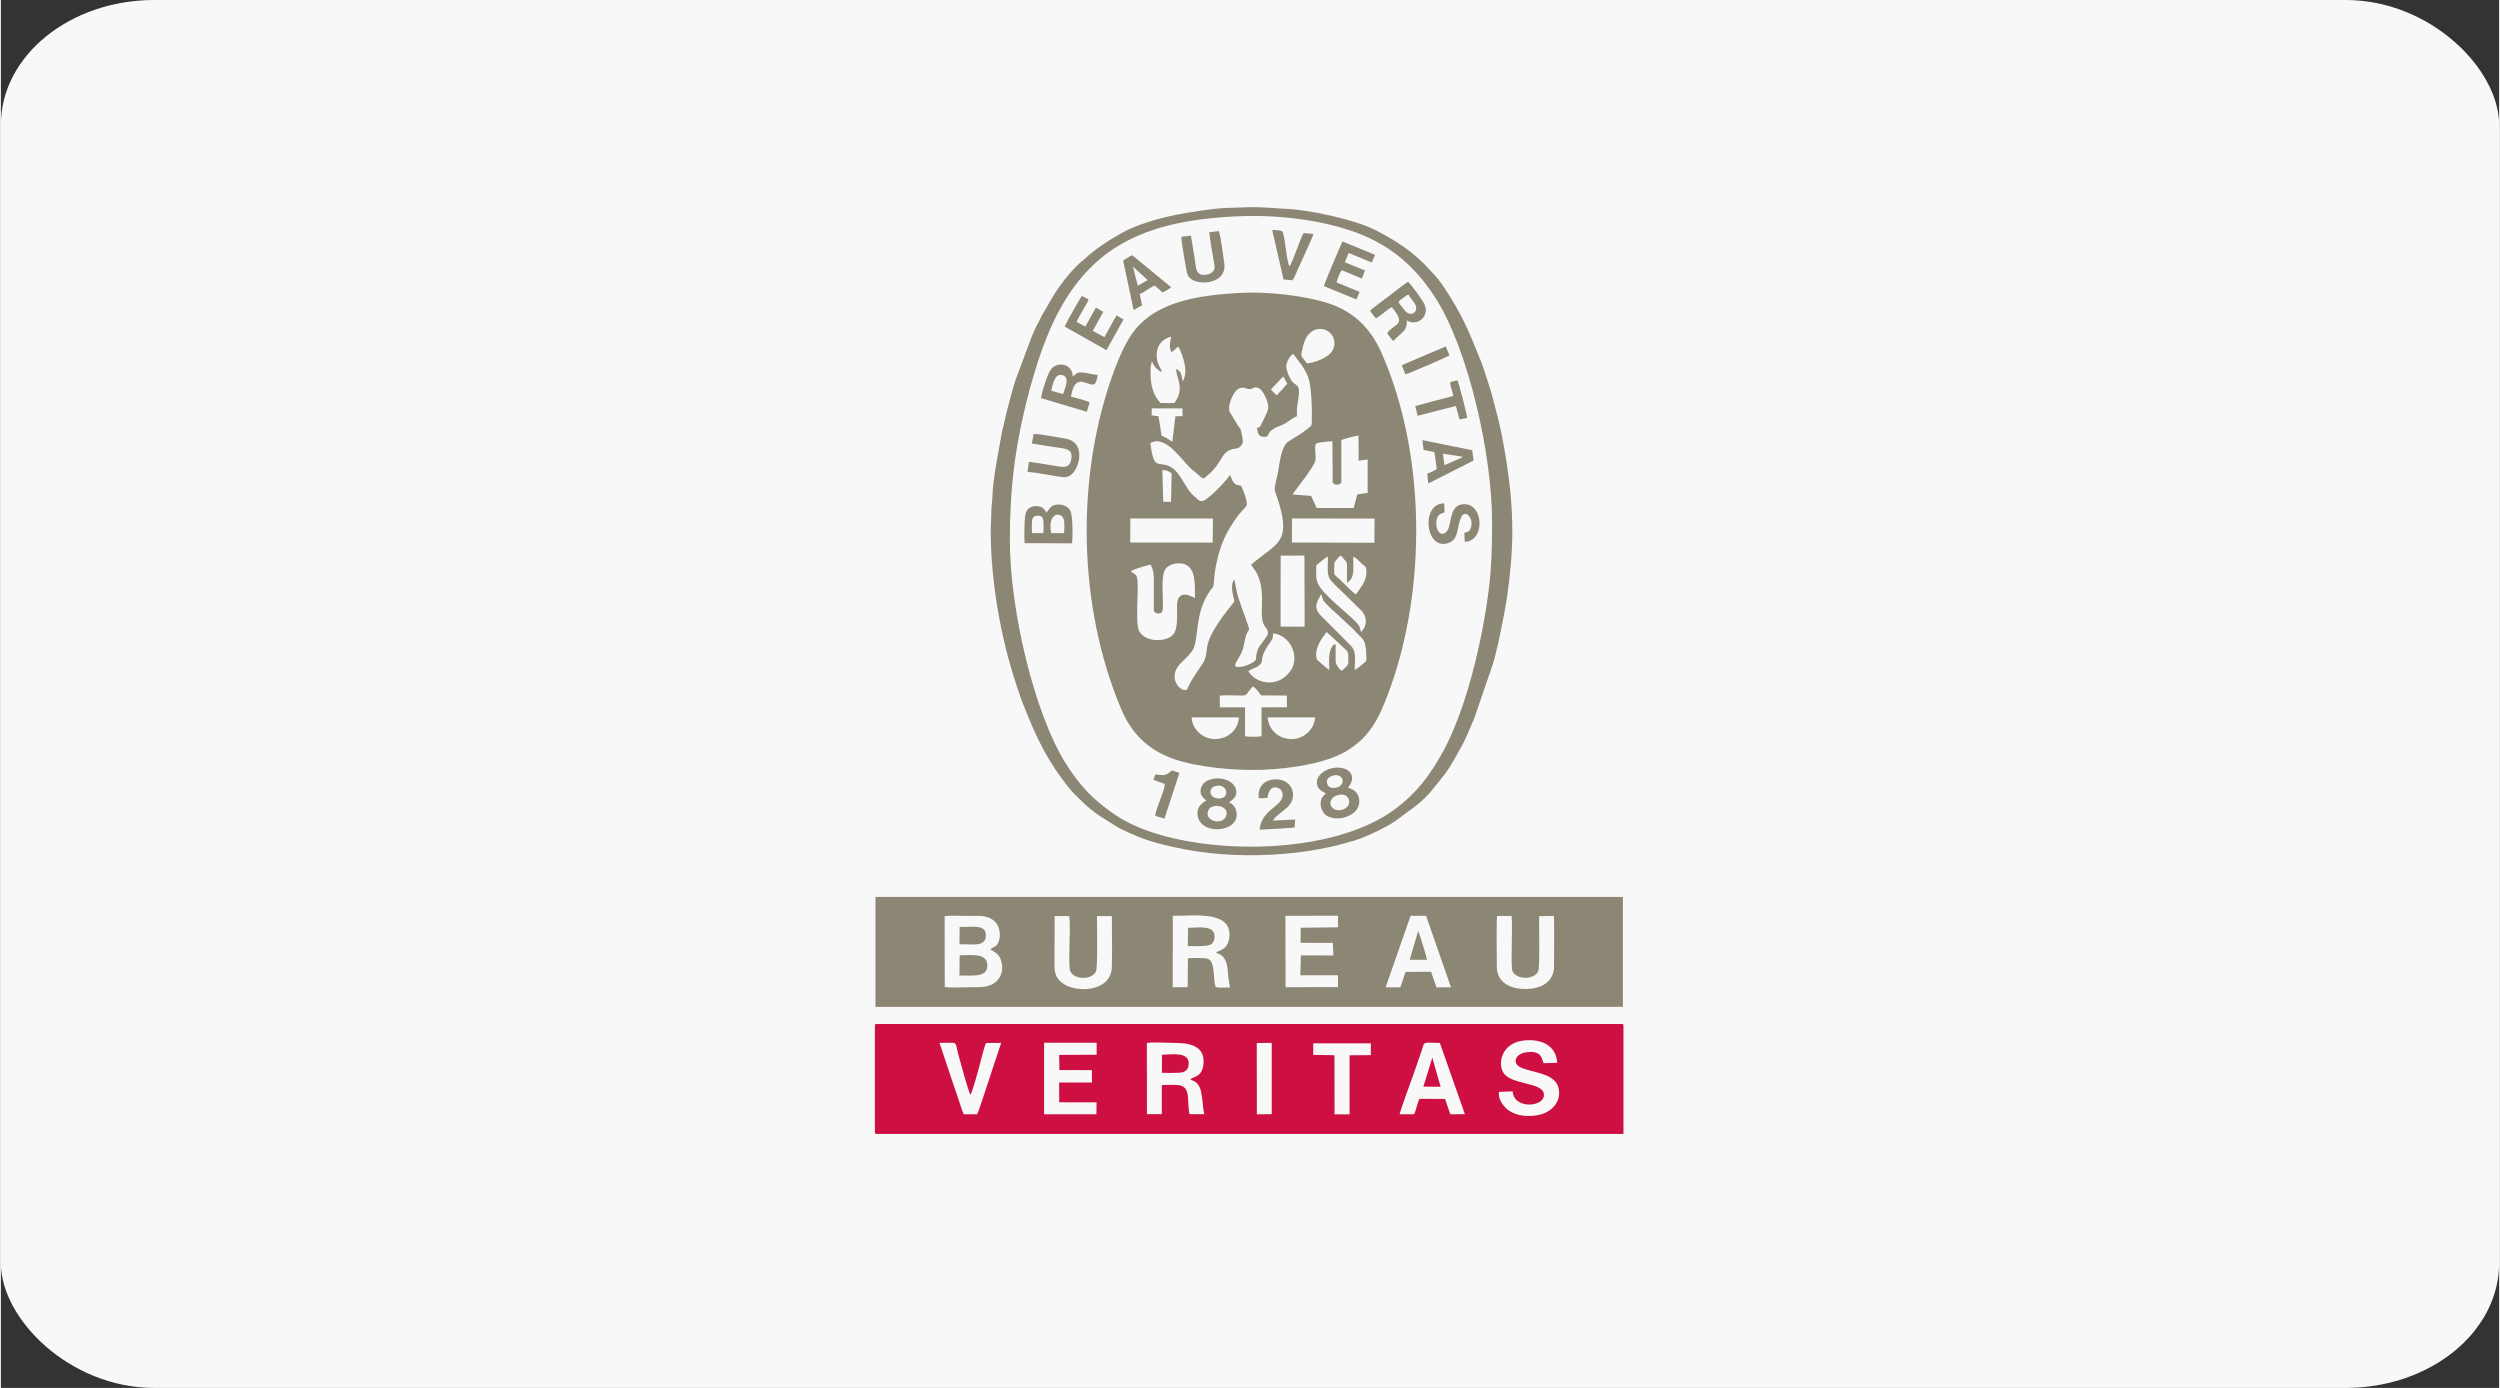 <?xml version="1.0" encoding="UTF-8"?>
<!DOCTYPE svg PUBLIC "-//W3C//DTD SVG 1.1//EN" "http://www.w3.org/Graphics/SVG/1.1/DTD/svg11.dtd">
<!-- Creator: CorelDRAW 2021.5 -->
<svg xmlns="http://www.w3.org/2000/svg" xml:space="preserve" width="290px" height="161px" version="1.1" style="shape-rendering:geometricPrecision; text-rendering:geometricPrecision; image-rendering:optimizeQuality; fill-rule:evenodd; clip-rule:evenodd"
viewBox="0 0 4255 2363.9"
 xmlns:xlink="http://www.w3.org/1999/xlink"
 xmlns:xodm="http://www.corel.com/coreldraw/odm/2003">
 <rect x="0" y="0" width="4255" height="2363.9" fill="#333333" stroke="none"/>
 <defs>
  <style type="text/css">
   <![CDATA[
    .fil1 {fill:#8C8675}
    .fil2 {fill:#CD0F41}
    .fil0 {fill:#F8F8F8}
   ]]>
  </style>
 </defs>
 <g id="Слой_x0020_1">
  <rect class="fil0" width="4255" height="2363.9" rx="261.5" ry="212.8"/>
  <g id="_2218395510256">
   <path class="fil1" d="M2157.6 1221.9l80.7 -0.1c-0.9,20.1 -18.9,37.3 -40.6,37 -21.8,-0.4 -38.6,-16 -40.1,-36.9zm228.4 -599.9l6.1 15.6c5.3,-0.9 72.2,-29.9 75.2,-32.4l-6.4 -15.1 -74.9 31.9zm-419.6 697l-3.5 9.2 19.6 7c-0.4,12.4 -14.8,40.1 -16.5,54.3l15.8 4.7 25.5 -77.7c-16,-6 -11.8,-4.5 -18.4,0.3 -7.6,5.5 -13,2.7 -22.5,2.2zm502.4 -668.3c-1.2,6.4 4.2,16.5 5,23.6l-64.8 17.2 3.9 16.7 65.2 -16.7 6.3 23 13 -2.8c-0.9,-7.9 -13.9,-58.4 -16.5,-64l-12.1 3zm-284.2 -174.7l15.1 1.4c3.9,-4.8 6.6,-12.9 9.4,-19.1 6.1,-13.8 24,-51.1 26.5,-59.9l-16.8 -1.4c-4.3,5.3 -18,48.8 -24.1,56.8 -5.6,-10.9 -7.4,-52.7 -12.2,-59.9 -4,-2.1 -12,-1.9 -17.2,-2.3l19.3 84.4zm271.5 296.7l31.3 4.8c1.6,0.6 1,0.4 2.1,1.2l-30.8 13.6 -2.6 -19.6zm-32.9 -6.3l18.3 3.5 4.2 28.6c-4.3,3.6 -10.9,6.1 -16.3,8.4l1.7 16.6 77.2 -39.1 -2.3 -17.6 -84.9 -17.2 2.1 16.8zm-281 592.5c4.2,1.5 10.2,0.3 14.9,-0.1 0.8,-2.5 2.9,-23.6 19.5,-16.3 6.1,2.7 11.2,14.2 -0.4,25.4 -12.4,11.9 -29.8,20.3 -32.3,45.2 7.8,-0.4 55.5,-2.7 59.7,-4l0.8 -13.3 -37.9 1.8c3.9,-7.6 17.4,-15.6 25.2,-23.2 8.7,-8.5 13.2,-22.2 4.5,-35.5 -6,-9.1 -20.3,-14.6 -35.8,-9.9 -12.6,3.9 -19.4,14.2 -18.2,29.9zm-214.1 -904.7l25.1 22.8 -16.8 9.8 -8.3 -32.6zm-16.7 -10.6l17.9 84.5c5.1,-2.1 9.3,-6.2 14.5,-7.7l-4.1 -19.6c8.5,-3.2 17.2,-11.1 25.4,-14.4 4.3,3.7 9.2,7.4 13.1,11.6 3.8,-0.8 12.6,-6.6 14.9,-8.9l-49.3 -40.6c-5.2,-4.5 -11.5,-9.7 -17.5,-13.9l-14.9 9zm-155.4 311.8c13.7,2.4 27.3,4.3 40.7,6.4 14.6,2.3 29.9,1.6 26.4,20.6 -3.1,17.4 -16.5,12.8 -31.4,10.4 -13.4,-2.1 -26.9,-4.6 -40.6,-6.2l-2.7 16.9c17.2,1.8 36.1,5.5 53.5,8.2 12.1,1.9 16.6,1.4 23.7,-5.7 13.1,-13.2 20.8,-53.6 -12.1,-58.9 -12.2,-1.9 -44.6,-8.5 -54.5,-8l-3 16.3zm302.1 -359.8c1.3,13.3 4.2,28 6.4,41.4 0.7,4.3 3.2,16 2.6,19.7 -0.8,5.7 -7,10 -12.8,11 -19.6,3.6 -18.5,-11.2 -20.8,-25.8 -2.1,-13.6 -4.4,-27 -6.6,-40.6l-16.2 2c-0.9,5.2 6.5,44.9 7.9,53.5 1.7,11 3.4,15.5 11.1,20 16.5,9.6 59.2,4.6 53.9,-29 -2,-12.7 -5.5,-43.8 -9.1,-54.2l-16.4 2zm-246.3 160.5l71.3 40.3 28.9 -52.2 -11.8 -7.2 -20.7 37.2 -19.7 -10.7 17.8 -32.3 -12.5 -7.4 -18 32.3 -14.9 -7.8c3.1,-8.8 18.4,-31.1 20.3,-38.5l-11.3 -5.7c-2,1.8 -27.5,47 -29.4,52zm441.6 -68.8l55.4 22.7 5.4 -12.9 -39.3 -16.2c0.8,-4.3 6.3,-18 9,-20.7l34.2 14.2 5.3 -13.7 -34.3 -14 6.4 -15.9 39.5 16.3 5.5 -13 -55.4 -22.9c-2,3.4 -29.8,68.4 -31.7,76.1zm239.1 420.4l0.8 15.1c29.6,-0.8 32.2,-46.4 12.2,-60.4 -7,-4.9 -18.8,-5 -25.5,0 -14.2,10.7 -8.4,37.7 -20.1,45.2 -13.2,8.3 -19.5,-17.7 -11.8,-29 2.6,-3.8 5.9,-3.7 10.7,-6l-0.5 -15.3c-41.2,-0.4 -32,83.3 8.4,67.1 17.4,-7 12.5,-27.9 20.9,-44.3 7.2,-13.9 23,4.8 15.1,21.1 -2.8,5.9 -4.5,3.8 -10.2,6.5zm-703.4 -242.3c2,-9.7 5.5,-29.8 18.5,-26.6 13.9,3.4 4.9,22.4 1.5,32.4l-20 -5.8zm-17.7 12.6l78.2 23.3 4.8 -15.9c-4.2,-2.6 -26.1,-8.8 -31.8,-9.8 7.3,-44.6 29,-15.8 40.5,-21.5 2.6,-3.2 4.5,-10.9 4.9,-15.6 -8.7,-0.5 -15,-2.8 -23.1,-3.8 -13.2,-1.6 -11.9,1.8 -19.3,6.3 -0.4,-21 -25.6,-26.8 -37.3,-11.6 -5.8,7.5 -15,37.3 -16.9,48.6zm608.9 -163.9c2.7,-3 13.5,-11.4 17.2,-12.5 2.3,5.1 6.7,9.3 10.2,14.8 9.6,14.6 -7,25.8 -17.4,11.4 -3,-4.2 -8.1,-9.6 -10,-13.7zm-48.2 15c1.4,3.2 7.2,9.7 9.8,13.1 6.4,-2.7 19.2,-15.2 27.1,-19.2 26.4,31.8 4.3,27.2 -7.7,44.2 1,2.7 7.7,10.9 9.9,13.6l15.3 -14.2c5.6,-5 8.9,-10.4 7.9,-21.1 16.2,11.2 38.7,-5 30.9,-25.6 -2.9,-7.8 -21.3,-32.6 -28.3,-40 -3.6,1.3 -27.9,20.5 -32.8,24.3 -5.5,4.3 -29.6,21.8 -32.1,24.9zm-54.9 825.1c21.3,-6 26.7,19.6 7.4,24.9 -20.7,5.7 -29.2,-18.8 -7.4,-24.9zm-9.2 -33c17.5,-5.7 24.6,14.6 7.7,20 -6.8,2.1 -14.3,0.5 -16.4,-5.4 -3.1,-8.7 2.7,-12.7 8.7,-14.6zm-11.4 30.2c-4.1,4.4 -7.7,6.3 -8.6,14.1 -0.9,7.6 1.3,14 4.9,18.8 13.3,17.9 56.4,9.4 60.5,-15.4 1.8,-11.1 -3.3,-21.6 -14.4,-25.6l-4.4 -1.9c18.9,-24 -4.8,-39.4 -30,-32.4 -24.3,6.8 -32.2,30.6 -11,40.6l3 1.8zm-170 39c-6.3,15.9 -37.9,8 -30.2,-10.1 5.7,-13.5 37.6,-8.7 30.2,10.1zm-17.5 -51.7c18.6,-4.7 24.8,18.2 8.8,21 -18.3,3.1 -24.7,-17 -8.8,-21zm-15.7 24.5c-1.3,1.3 -21.4,9.6 -13.7,31 10.6,29.9 75.9,21.6 63.6,-15.5 -2.1,-6.3 -6.1,-9.6 -11.6,-12.4 1.6,-1.4 18.3,-9.1 10.5,-25.5 -9.3,-19.2 -45.6,-19.4 -55.5,-4.2 -7.6,11.6 -1.7,21.6 6.7,26.6zm-242.9 -455.2l-21.7 0c-7,-38 20,-36.7 22.1,-21.2 0.6,4.5 0.7,17.1 -0.4,21.2zm-35.1 -0.1l-18.8 0.1c-1,-4.3 -0.8,-14.5 -0.4,-19.3 0.5,-6.9 2.6,-10.2 9.8,-10.4 7.6,-0.2 9.2,3.5 9.7,10.3 0.4,4.7 0.5,15 -0.3,19.3zm5.7 -35c-4.5,-5.6 -6.2,-10.7 -17,-10.9 -9.8,-0.1 -15.5,4 -18.1,10.6 -3.3,8.1 -3.1,42 -2.4,52.5l80.9 0.3c1.2,-11.7 1.5,-48.5 -3.5,-56.6 -3.8,-6.2 -12.3,-10.2 -21.9,-9.4 -11.2,0.8 -13.3,7.9 -18,13.5zm333.9 -504.8c67.9,-2.3 147.3,8.5 204.4,32.3 58.9,24.6 96.7,63.5 126,110.3 52.9,84.1 94.5,261 94.4,378.9 0,39.3 -0.8,74.7 -5.5,113.2 -10.5,86.2 -38.4,205.2 -77.8,276.8 -23,41.8 -45.1,70.7 -80.7,97.6 -105.6,79.6 -320.9,80.3 -436.6,32.4 -29.7,-12.3 -49.4,-26 -72.5,-45.7 -20.1,-17.3 -36.8,-37.8 -53.6,-64.6 -52.9,-84.8 -94.7,-260.5 -94.6,-379.6 0,-77 6.7,-142.2 23.3,-214.5 13.9,-60.3 33.8,-126.8 60.5,-175.9 59.5,-109.8 148.7,-155.7 312.7,-161.2zm-429.1 535.6c0,85.5 16.8,182 43.7,262.8 2.7,8 5,14.5 7.6,22.4 1.1,3.3 2.6,7.1 4.1,10.9 22.1,56 40.4,95.7 79,143.4 5.6,7.1 12.7,13.4 19.1,19.9 10,10.1 21.7,19.6 33.6,27.5l28.3 17.8c1.8,1.1 3.4,2.1 5.2,2.9 26.3,12.6 42.2,19.5 72.1,27 26.4,6.6 50.6,11.2 77.8,14.3 56,6.5 117.5,5 172.9,-3.5 9.6,-1.5 17,-3.3 26.2,-4.9 12,-2 24.6,-5.4 36.2,-8.8 4,-1.2 8.2,-2.2 12.6,-3.5 7.6,-2.2 15.1,-5 22,-8.1 4,-1.8 6.4,-2.8 10.3,-4.7 4.1,-2 7,-2.8 11,-5 9.8,-5.2 19.5,-10.2 28.5,-16.5l35.1 -26c9.5,-7.7 19.1,-16.9 26.7,-26.4 13,-16 26.5,-31.6 36.3,-49.9 1.9,-3.6 3.3,-5.5 5.5,-9.5 1.8,-3.5 3.3,-6.6 5.3,-9.7 9.8,-16.2 16.6,-34.7 24.2,-51.9l31.5 -91.7c1.2,-4.5 2.5,-8.3 3.6,-12.5l5.9 -24.1c5.2,-25.3 11,-51.8 14.8,-77.3 5.5,-37.5 9.3,-75.8 9.3,-113.9 0,-38.5 -3.6,-77.1 -9.4,-114.8 -4.8,-31.1 -10.3,-61 -18.4,-90.7 -3.4,-12.4 -6.1,-25.2 -10.1,-37 -1.4,-4 -2.1,-7.3 -3.5,-11.6 -1.5,-4.4 -2.7,-7.5 -4,-12 -2.4,-8.1 -4.9,-15.6 -8,-23.1 -20.7,-51.4 -31.4,-78.5 -62.2,-125.1 -5.9,-8.9 -12.7,-18.2 -20.3,-25.7l-15.1 -16c-10.3,-10 -22,-20 -33.9,-28.2 -3.5,-2.4 -6.2,-4.1 -9.6,-6.4 -12.9,-8.6 -26.2,-15.9 -40.2,-22.9 -35,-17.7 -112.1,-33.8 -148.9,-35.4 -23.2,-1 -36.6,-3 -61.1,-3l-30 1c-18.6,-0.2 -39,2.6 -57,5.2 -25,3.6 -50.9,8.1 -75.8,15.2 -23.6,6.8 -45.2,14.9 -66,27.3 -16,9.4 -31.4,19.6 -45.8,31.3l-12.1 10.9c-2,1.6 -2.5,1.6 -4.5,3.5 -19.1,17.6 -35.4,39.2 -48.7,61.4l-16.9 29.3c-2.3,3.8 -2.9,6.6 -5.3,10.6 -4.4,7.3 -11.4,23.6 -14.4,31.8l-25.2 67.8c-5.3,15.8 -9.2,33.1 -13.8,49.4l-9 38c-5,29.1 -15.5,79.5 -16.2,108.1 -0.2,9.1 -2.1,19.8 -2,29 0.1,10.6 -1,19.5 -1,31.1zm342.1 318.1l80.5 0c-0.5,20.9 -18.6,36.6 -40,37 -21.3,0.3 -39.6,-16.8 -40.5,-37zm48 -37c9.4,-1.1 25.7,-0.3 35.6,-0.2 13.2,0.2 7.9,-2.5 21,-15.6 3.3,1.4 12.2,12.4 13.8,15.4l43.8 0.2 0.3 20 -43.4 0.1 0.1 49.3c-5.1,1.1 -23.4,1.3 -28.1,-0.2l0 -49.1 -42.9 0 -0.2 -19.9zm48.8 -41.8c4.3,-3.6 11.7,-4.8 17,-8.8 12.4,-9.6 -1.4,-8.4 17.1,-36 4,-5.9 8.8,-10 7.6,-19.3 28.3,1.5 48.3,39.7 29.1,65 -22.8,30.1 -60.5,18.8 -70.8,-0.9zm137.4 -19l0.3 17.3 -13.7 -11.3c-5.9,-6.5 -9.3,-4.5 -8.5,-18 0.7,-12.2 10.5,-26.8 17.8,-35.6l29.3 27.1c8,7 7.6,7.8 7.6,21.6 0,6 -0.5,7.5 -3.6,10.5 -3,2.8 -5.1,4.5 -7.5,7 -4.8,-3.1 -10.5,-10.8 -10.6,-17.5 -0.1,-9.2 0,-18.8 0.1,-28 -9.1,0.6 -11.4,19 -11.2,26.9zm-82.6 -137.2l0.2 -40.5 40.4 -0.1 0.4 120.7 -3.8 0.4 -37.2 -0.1 0 -80.4zm69.2 25.1c1.6,2.7 1.2,6.2 3.5,10.4 2.6,4.7 16.7,17.9 20.9,21.3l29.6 27.4c15.8,18.5 22.5,14.6 22.8,47 0.1,6.1 0.8,7.4 -3.1,10.6 -3.6,3 -12.7,10.7 -16.8,12.6 0.1,-17.1 4.3,-31.6 -7.5,-42.5l-50.5 -50.7c-13.2,-14.9 -5.8,-22.9 1.1,-36.1zm11.4 -64.1c-0.2,42 -4.7,31.7 32.6,68.1l25.2 24.9c9.8,11.7 8.9,24.3 -1.1,35.8 -2.8,-5.1 0.3,-7.9 -9.7,-18 -11.3,-11.3 -35.3,-31.2 -44,-40.1 -3,-3 -3.3,-4.1 -6.9,-7.1 -3.1,-2.6 -4,-4.3 -6.6,-7.5 -9.2,-11.5 -9.5,-16.8 -9.5,-33.1 0,-6.7 -0.9,-7.5 3.7,-10.9 3.9,-2.9 12.6,-10.7 16.3,-12.1zm21.6 -1.5c3.9,2.6 4.3,4.6 7,7.5 3.1,3.4 3.8,3.7 3.9,9.9 0,9.4 -0.1,19 -0.1,28.5 15,-7.3 9.8,-26.9 11,-44.4 4.1,1.8 10.6,8.6 14.2,12 6.1,5.7 8.8,4.6 7.8,17.8 -1,13.9 -11.8,26.3 -17.8,34.9 -9.5,-7 -19.5,-18.6 -29.3,-27.4 -9.3,-8.2 -7.4,-4.3 -7.5,-20.4 -0.1,-6.8 -0.1,-6.8 3.2,-10.6 2.7,-3.1 4.3,-5.6 7.6,-7.8zm-357.4 26.5c3.2,-2.6 28.6,-10.6 34.1,-11.2 5.7,14.1 5.1,14.5 5.1,32.2 0,12.7 0.1,25.4 0,38.1 0,6.8 -1.1,11.1 5.3,12.5 7,1.6 9.8,-1.4 10.1,-7.5 1.2,-22.9 -4.5,-58.2 5.9,-69.6 7.5,-8.3 40.3,-17.5 46.9,14.2 2.3,11.2 1.9,24.9 2,36.8 -7.7,-2.8 -20.3,-11.2 -27.8,0.1 -7.6,11.4 4.4,52.5 -12.1,65 -13.4,10.2 -45.1,10.2 -55.3,-8.8 -7.5,-14 0.9,-79.3 -3.9,-92.2 -2.1,-5.5 -6.5,-5.4 -10.3,-9.6zm274.7 -89.8l140.6 0.2 -0.3 41.2 -140.6 -0.4 0.3 -41zm-275.4 0l140.7 0.1 -0.5 41 -140.4 -0.1 0.2 -41zm359.4 -133.6c3.3,-1.6 25.4,-7.6 29.3,-7.5l0.1 42.8 15.4 -2.2 0 57 -17.8 2.6 -5.9 23.1 -63.2 0 -9.4 -20.6 -31.5 -2.5c5.1,-8.6 34.7,-44.1 38.5,-56.9 2.5,-8.9 -2.4,-22.3 1.3,-29.7 4.2,-2.4 21.7,-3.7 28,-4l0.4 70.3c4.4,6 10.4,3.7 14.8,0.8l0 -73.2zm-304.9 51.3c8.2,-0.4 11.3,2.4 15.9,5.6l-1.1 48.4 -13.3 -0.2 -1.5 -53.8zm34.3 -105.1l0.2 13.2 -12.2 0 -5.3 43.5c-3,-1.5 -5.7,-4 -8.9,-5.8 -2.8,-1.6 -6.7,-3.1 -9.4,-4.6l-5.2 -33 -11.8 -1.5 0.4 -11.9 52.2 0.1zm171.6 -54.4l6.8 12.1 -8.7 10.5c-3.7,3.7 -6,5.4 -8.3,9.6 -4.5,-2.3 -7.6,-6.9 -10.8,-10.1l21 -22.1zm17.1 -38.4l13.7 18.2c4.4,6.1 8.9,13.8 11.7,21.4 5.8,15.6 6.8,55.4 6.2,75 -0.2,8.4 -0.3,7.1 -5,11 -13.9,11.5 -20.6,14.4 -34.1,23 -14,8.8 -15.7,39.6 -18.8,54.3 -7.6,36.7 -7.6,19.2 2.3,52.4 20.4,68.2 -7,67.8 -47.7,103.7 1.1,2.4 -0.2,0.1 1.6,2.5 4.7,6.6 7.1,9 10.5,17.5 14,34.8 -1.3,68.7 11.7,85.5 7.9,10.3 5.1,13.2 -1.2,22.1 -4.3,6 -9.7,11.5 -12.3,19.7 -4.6,14.1 3,13.3 -11,21.1 -5.7,3.2 -19.6,8.2 -26.2,4.7 -3.2,-3.9 10.7,-18.2 14.1,-34 1.5,-6.8 2.2,-14.1 4.7,-20.2 4.2,-10.4 6.4,-4.6 2.4,-16.9 -6.4,-19.9 -13.8,-35.7 -18.9,-56.2 -1.3,-5.1 -2.8,-16.9 -4.3,-20.6 -5.7,6.7 -3.7,20.6 -1.4,29.2 2.8,10.5 3.3,6 -8.8,21.5 -52.5,67.3 -27.7,68.8 -44.4,93.9 -6.6,9.8 -14.6,21.1 -20.4,31.7 -2,3.6 -3.8,9 -6.2,11.8 -8.8,1.5 -15.5,-6.8 -18.2,-12.9 -3.7,-8.7 -2.2,-17.7 2.3,-25.1 6.2,-10.2 24,-21.9 28.6,-34.5 7.9,-21.8 2.5,-61.9 28,-97.2 2.3,-3.3 4.9,-5 5.6,-9.5 0.6,-4.7 0.7,-10.1 1.2,-15 2.9,-25.3 9.7,-50.7 21.1,-72.7 7.7,-14.8 15.8,-26.2 25,-37.1l7.3 -7.8c5.9,-5.8 -5,-29.1 -7.7,-35.8 -5.7,-2.1 -8.3,-0.6 -12.6,-5.4 -4.4,-5.1 -3.5,-9.6 -6.9,-12.9 -5.6,8.9 -24.3,28.7 -33.4,35.6 -7,5.3 -13.6,13.7 -22.2,4.8 -3.4,-3.5 -6,-4.8 -9,-8.1 -14.2,-15.7 -21,-40.7 -40,-48.1 -18.7,-7.3 -24.7,6.9 -30.8,-38.7 20.6,-12.4 43,14.9 54.3,27.2 12.7,13.8 8,11 25.3,24.8 4.3,3.4 5.5,6.1 11.2,8.4 35.2,-26.7 26.9,-44.8 50.3,-50.5 4.8,-1.1 10.9,0.5 15.8,-9.2 2,-4.2 -1.2,-16.3 -2.4,-21.6 -0.9,-4.5 -2,-4.8 -4.3,-7.7l-14.8 -24.3c-5,-10.1 5.9,-32.2 11.1,-36.8 6.1,-5.3 9.8,-5.9 18.7,-3 9.9,3.4 9.2,-6.1 20.5,-0.4 6.2,3.1 17.6,25.3 14.8,35.3 -1.4,5 -5.2,13.1 -7.4,17.6 -1.4,2.9 -2.7,5.7 -4.3,8.8 -2.2,4.2 -2.6,4.2 -7.2,5.7 1.6,11.3 4.2,16.8 17.4,14.4 3.8,-6.5 3.6,-8 9.2,-11.8 4.6,-3.2 8.3,-4.9 14,-6.9 10.4,-3.6 19,-13 27.6,-15.8 -0.8,-14.4 0.7,-18.4 2.7,-32 3.2,-21.9 -3.5,-19.7 -9.5,-25.6 -5.1,-5.2 -9.5,-15.4 -11.3,-24.8 -1.4,-7.6 5.9,-21.1 11.8,-23.7zm23.6 16.1c-2.1,-1.8 -4.6,-5.6 -6.6,-8.2 -2.6,-3.3 -3.9,-4 -2.8,-9.7 1.4,-7.4 3.5,-16.6 6.4,-22.8 7.1,-15.4 22.2,-22.2 36.3,-15.3 13.5,6.6 18.5,26.1 6.3,38.9 -7.5,7.9 -25,15.6 -39.6,17.1zm-247.1 14.8c-1.8,-6.5 -5.5,-9.6 -7.6,-17.3 -5,-18.8 1.8,-37.7 23.2,-43 -1.7,9.8 -4.2,16.7 0.1,26.2 5.8,-2.2 6.2,-6.1 12,-9.1 4,5.3 8.8,20.5 10.5,28.3 2.6,12 2,21.2 -2.9,30.9 -2.5,-11.2 -2.3,-17.7 -11.3,-21.2 0,16.8 15.7,32.1 -3,58l-23.3 -0.1c-6.8,-5.9 -12.8,-17.7 -15.3,-29.8 -1.5,-7.3 -2,-13.8 -2,-21.4 0,-3.7 0.1,-7.2 0.3,-11l2.1 -9.3c2.3,8 9.7,16 17.2,18.8zm133.1 -134.9c-68.8,3.9 -147,13.7 -185.8,72 -11.3,17.1 -20,37 -28,58.2 -67.3,180 -63.2,403.6 11.6,579.7 17.2,40.5 45.4,68.6 88.6,83.8 41.6,14.6 106.4,20.4 153.2,18.5 45.9,-1.9 105.4,-10.7 140.1,-31.1 41.2,-24.2 56.3,-56 72.7,-99.6 65.9,-175.4 64.2,-407.9 -11.8,-579.6 -18.3,-41.3 -46.7,-69.4 -88.7,-83.6 -40.6,-13.7 -106.5,-20.9 -151.9,-18.3z"/>
   <path class="fil2" d="M2139 1776.5l25.5 -0.3 0 121.5 -25.3 0.1 -0.2 -121.3zm283.8 74.3l29.4 0.1 -14.2 -49.5 -15.2 49.4zm-445.4 -23.7c9.2,0.5 21,0.5 30.1,-0.1 9.6,-0.7 15.1,-4.9 15.6,-15 1.1,-20.9 -28.3,-16.2 -45.5,-15.6l-0.2 30.7zm429.5 70.7l-24.6 0c0.9,-5.4 18.1,-53 21.2,-61.3 3.6,-9.8 7.2,-20.3 10.6,-30.4 1.8,-5.3 3.6,-10.5 5.4,-15.6 5.8,-16.7 -0.5,-15 31.4,-14.2l42.6 121.4 -24.9 0.1 -8.9 -26.1 -43.5 -0.2c-3.9,6.9 -5.5,19.1 -9.3,26.3zm-381.2 -59.7c5.7,3.9 14.7,3.4 18.7,22.2 2.6,12.4 2.4,24.4 5.2,37.4l-25 -0.1c-5.7,-22.2 4.8,-49.5 -23.2,-49.8 -7.9,-0.1 -16.2,-0.1 -24.1,0.3l0 49.5 -25.3 0 -0.2 -121.2c8.9,-1.9 34,-0.2 44.6,-0.2 24.8,0 56.6,2.8 51.6,38.6 -0.9,6.4 -3.9,12.4 -7.4,15.4 -4.4,3.7 -9.6,4.7 -14.9,7.9zm209.5 -61.1l98.2 0 0 1 -0.1 19.1 -36.2 0.2 0 100.6 -25.6 0 -0.1 -100.7 -36.2 -0.5 0 -19.7zm-458.4 -1.1l89.5 0.1 0 20.4 -63.8 0.3 0.4 25.8 55.3 0.1 0.1 21.1 -55.8 0.1 0 33.6 63.7 0.1 -0.3 20.3 -89.1 0 0 -121.9zm774.9 83.8l23.1 -0.9c2.3,32.6 59.6,26.5 52.8,2.2 -4.6,-16.5 -52.2,-14.3 -66.7,-31.5 -12.6,-14.8 -6.6,-51.2 29.9,-56.9 31.5,-4.9 58.6,7.8 59.9,37.5l-23.3 0.7c-3.8,-12.7 -6.7,-21.3 -28.9,-18.6 -19,2.3 -24.2,17.7 -12,24.7 16.9,9.8 56.9,9.4 65.4,32.7 8.7,23.8 -9.3,48.9 -43.5,50.9 -16.1,0.9 -28.5,-1.5 -40.2,-9.2 -6.6,-4.4 -19.3,-18.4 -16.5,-31.6zm-888.9 38.1l-22.8 0c-4.1,-8.9 -6.9,-19.9 -10.3,-29.4 -3.7,-10.7 -6.8,-20.2 -10.5,-30.7l-20.5 -61.5c34.1,0 25.1,-4.6 32.5,21.5 3.9,13.6 16,60.2 20.4,67.1 5.4,-13.2 9.5,-29.5 13.5,-43.5 2.2,-7.8 9.9,-39.9 12.8,-44.9l25.8 -0.2 -20.1 60.7c-3.3,9.6 -18,56.1 -20.8,60.9zm-174.2 -150.8l0 181.3c0,2.3 0.7,3 3,3l1272 0 0 -184.3c0,-2.3 -0.7,-3 -3,-3l-1269 0c-2.3,0 -3,0.7 -3,3z"/>
   <path class="fil1" d="M2548.3 1560l24.7 0c2.2,19.7 -2,87.1 1.7,94.5 7.2,14.2 35.8,14.8 43.5,0.2 3.6,-6.7 1.1,-78.4 1.9,-94.3l24.9 -0.4c1,9.4 0.3,71.3 0.3,85.9 -0.1,26.2 -21.2,38.3 -48,38.5 -26.4,0.3 -49.2,-11.1 -49.4,-37.5 -0.2,-12.8 -0.8,-79.5 0.4,-86.9zm-148.8 74.7l29.5 0c-1.2,-7.1 -8.1,-27.9 -10.8,-37.1l-3.9 -11.3c0,-0.4 -0.3,-0.5 -0.4,-0.7l-14.4 49.1zm-766.8 -26.5c23.4,-0.3 43.9,4.9 44.9,-14.5 0.9,-20 -22.2,-14.6 -44.7,-14.9l-0.2 29.4zm388.8 3.1c9.9,0.2 21.2,0.4 30.2,-0.4 9.9,-0.8 15.1,-5.1 15.5,-15.2 0.6,-20.8 -26.9,-15.7 -45.2,-15.4l-0.5 31zm-388.9 50.2c21.8,-0.4 48.1,4.3 47.5,-17.7 -0.5,-21.5 -27.8,-16.6 -47.1,-16.8l-0.4 34.5zm768.4 -101.7l26.4 0 42.4 121.8 -24.7 0.1 -9.2 -26.6 -43.5 0.2 -8.8 26.3 -25.1 0 42.5 -121.8zm-508.8 0.5c-0.1,28.8 1,59 -0.1,87.6 -1.4,41.2 -60.1,44.2 -83.7,26.7 -8.7,-6.4 -13.7,-13.8 -13.9,-28.7l0.3 -85.7 24.7 0.1c3.6,19.6 -2.9,85.7 2.3,94.8 8.1,14.2 36.1,13.8 43.3,-0.4 3.4,-6.9 1.7,-83.7 1.7,-94.5l25.4 0.1zm-207.2 56.5c11,6.7 17.1,9.4 19.9,25 2.8,15.5 -4.6,26.9 -13.3,32.8 -10.4,7.1 -24.5,6.8 -38.7,6.8 -12,0 -34.6,1.3 -45.3,-0.3l-0.2 -120.7c7.8,-1.5 31.1,-0.4 40.5,-0.4 12.9,0 26.9,-1.4 37.6,4.2 9.3,4.8 15.3,13.1 15.9,26.5 0.3,6.8 -1.2,12.8 -4.1,17.4 -3.2,5.2 -7.4,4.7 -12.3,8.7zm384.5 5c5,4.1 7.1,2.1 12.6,8.5 7.5,8.5 7.5,22.3 8.4,33.6 0.7,6.9 2.2,11.7 3,17.8 -6.6,0 -18.7,1.3 -24.1,-0.6 -4.2,-5.5 -2,-30.7 -7.1,-41.1 -3.4,-7 -6.5,-7.8 -15.8,-8.2 -8.2,-0.4 -16.6,-0.1 -24.8,0.3l-0.4 49.2 -25.4 0.2 0.1 -121.7c38.5,0.1 102.7,-9.4 96.1,38.6 -2,14 -10.4,19.3 -22.6,23.4zm144.1 -16l55.1 0.1 0.7 21.4 -55.3 -0.1 -0.8 33.9 64 -0.1 0.1 20.2 -89.3 0.2 -0.3 -121.6 89.6 -0.2 0 19.8 -63.5 0.7 -0.3 25.7zm-724 109.1l1273 0 0 -187.3 -1273 0 0 187.3z"/>
  </g>
 </g>
</svg>
